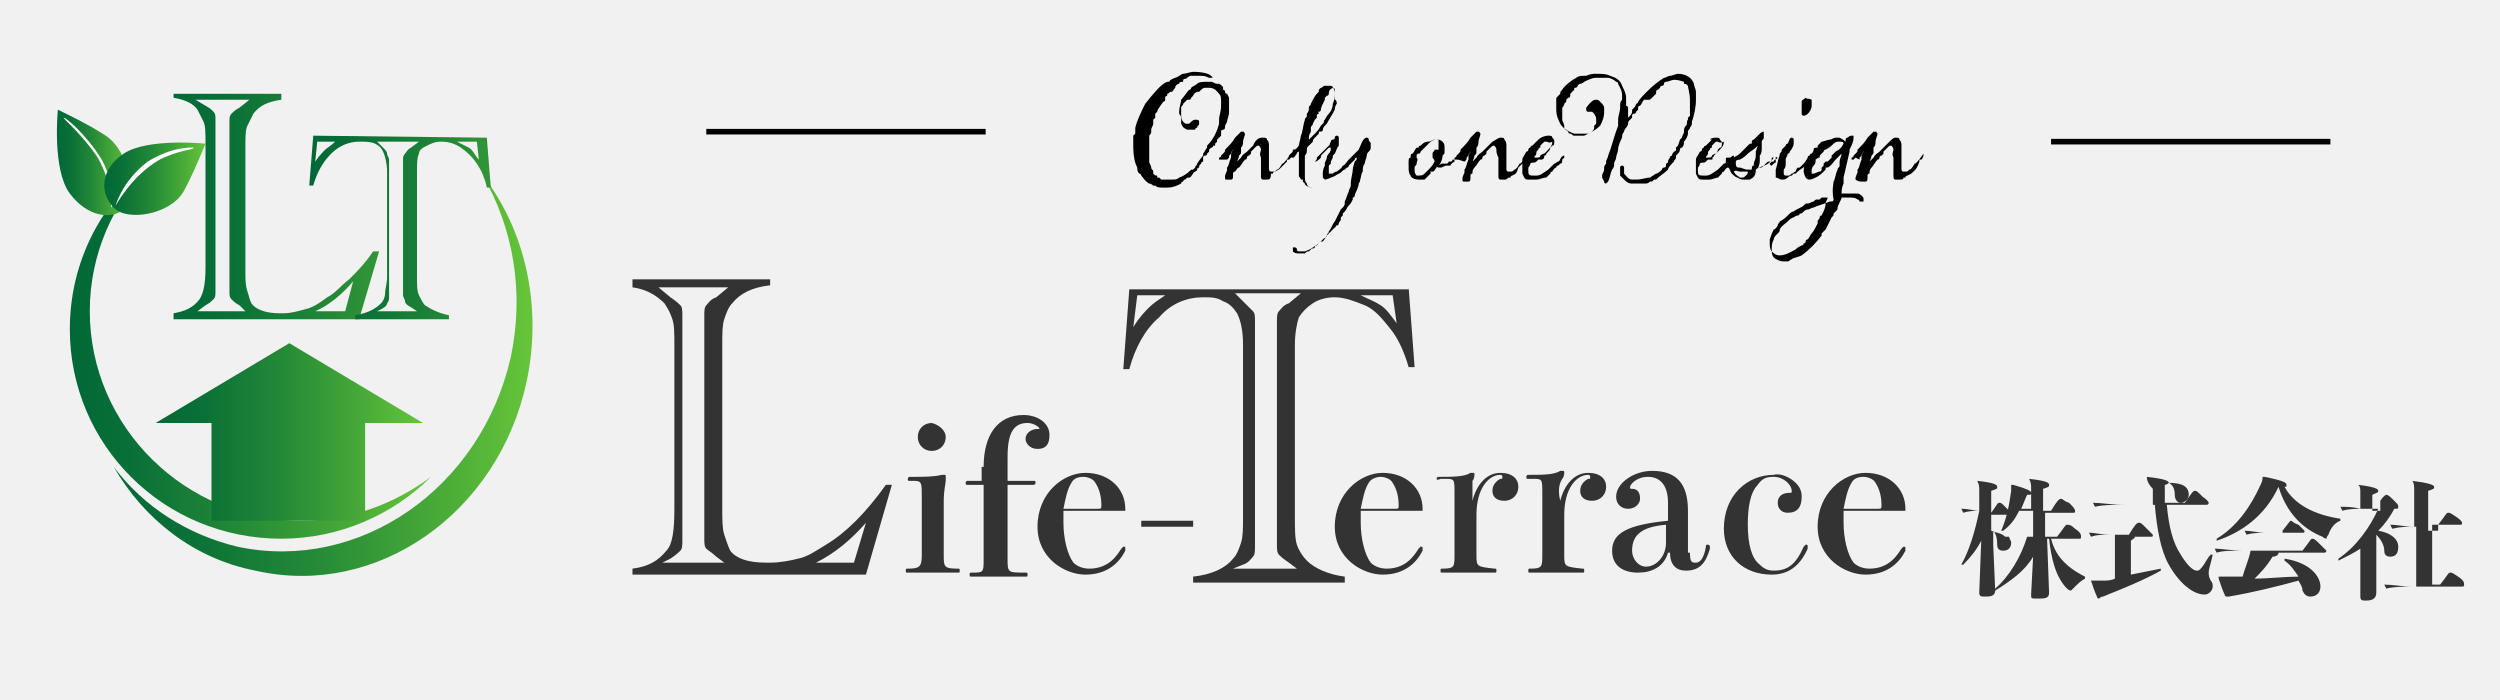 <?xml version="1.0" encoding="utf-8"?>
<!-- Generator: Adobe Illustrator 27.5.0, SVG Export Plug-In . SVG Version: 6.00 Build 0)  -->
<svg version="1.1" id="_レイヤー_1" xmlns="http://www.w3.org/2000/svg" xmlns:xlink="http://www.w3.org/1999/xlink" x="0px"
	 y="0px" viewBox="0 0 125.3 35.1" style="enable-background:new 0 0 125.3 35.1;" xml:space="preserve">
<style type="text/css">
	.st0{fill:#F1F1F1;}
	.st1{fill:url(#SVGID_1_);}
	.st2{fill:url(#SVGID_00000046304780751762480760000007342587488359275198_);}
	.st3{fill:url(#SVGID_00000167391716472487841610000008315730948977993111_);}
	.st4{fill:#FFFFFF;}
	.st5{fill:url(#SVGID_00000109750614342664103890000002683115275678236050_);}
	.st6{fill:url(#SVGID_00000160188215564642559710000005891902034474208426_);}
	.st7{enable-background:new    ;}
	.st8{fill:#333333;}
	.st9{fill:url(#SVGID_00000071545197693760243850000004927735608430620607_);}
	.st10{fill:url(#SVGID_00000093888777106893240800000000378960408786582166_);}
	.st11{fill:none;stroke:#000000;stroke-width:0.28;stroke-miterlimit:10;}
</style>
<rect class="st0" width="125.3" height="35.1"/>
<linearGradient id="SVGID_1_" gradientUnits="userSpaceOnUse" x1="3.5" y1="1057.991" x2="21.6" y2="1057.991" gradientTransform="matrix(1 0 0 1 0 -1040.391)">
	<stop  offset="0" style="stop-color:#006837"/>
	<stop  offset="0.17" style="stop-color:#097037"/>
	<stop  offset="0.45" style="stop-color:#228737"/>
	<stop  offset="0.8" style="stop-color:#4BAD38"/>
	<stop  offset="0.99" style="stop-color:#65C439"/>
</linearGradient>
<path class="st1" d="M15.1,26.1c-5.8,0-10.6-4.7-10.6-10.5c0-2.9,1.2-5.5,3.1-7.4c-2.5,1.9-4.1,4.9-4.1,8.3C3.5,22.3,8.2,27,14.1,27
	c2.9,0,5.6-1.2,7.5-3.1C19.7,25.3,17.5,26.1,15.1,26.1L15.1,26.1z"/>
<linearGradient id="SVGID_00000080170798100521551860000014040336829708413354_" gradientUnits="userSpaceOnUse" x1="5.7" y1="1059.224" x2="26.723" y2="1059.224" gradientTransform="matrix(1 0 0 1 0 -1040.391)">
	<stop  offset="0" style="stop-color:#006837"/>
	<stop  offset="0.17" style="stop-color:#097037"/>
	<stop  offset="0.45" style="stop-color:#228737"/>
	<stop  offset="0.8" style="stop-color:#4BAD38"/>
	<stop  offset="0.99" style="stop-color:#65C439"/>
</linearGradient>
<path style="fill:url(#SVGID_00000080170798100521551860000014040336829708413354_);" d="M11.9,27.4c6.1,1.3,12.2-2.9,13.7-9.5
	c0.7-3.3,0.1-6.5-1.4-9.1c2.1,2.7,3,6.5,2.2,10.3C25,25.7,18.9,30,12.8,28.6C9.7,28,7.2,26,5.7,23.4C7.2,25.4,9.4,26.8,11.9,27.4z"
	/>
<linearGradient id="SVGID_00000174597095329303836330000008975953479910733956_" gradientUnits="userSpaceOnUse" x1="2.902" y1="1048.533" x2="6.562" y2="1048.533" gradientTransform="matrix(1 0 0 1 0 -1040.391)">
	<stop  offset="0" style="stop-color:#006837"/>
	<stop  offset="0.17" style="stop-color:#097037"/>
	<stop  offset="0.45" style="stop-color:#228737"/>
	<stop  offset="0.8" style="stop-color:#4BAD38"/>
	<stop  offset="0.99" style="stop-color:#65C439"/>
</linearGradient>
<path style="fill:url(#SVGID_00000174597095329303836330000008975953479910733956_);" d="M5.3,6.8c1.2,0.8,1.6,3.1,0.9,3.7
	C5.6,11,4.4,10.9,3.5,9.7S2.9,5.5,2.9,5.5S4.4,6.2,5.3,6.8z"/>
<path class="st4" d="M5.6,10.4c-0.1,0,0.1-1.1-0.7-2.5c-0.8-1.2-1.8-2-1.7-2c0.1,0,1.1,0.8,1.9,2.1C5.8,9.3,5.6,10.4,5.6,10.4
	L5.6,10.4z"/>
<linearGradient id="SVGID_00000176762589030258802430000015111008811776836742_" gradientUnits="userSpaceOnUse" x1="5.237" y1="1049.35" x2="10.312" y2="1049.35" gradientTransform="matrix(1 0 0 1 0 -1040.391)">
	<stop  offset="0" style="stop-color:#006837"/>
	<stop  offset="0.17" style="stop-color:#097037"/>
	<stop  offset="0.45" style="stop-color:#228737"/>
	<stop  offset="0.8" style="stop-color:#4BAD38"/>
	<stop  offset="0.99" style="stop-color:#65C439"/>
</linearGradient>
<path style="fill:url(#SVGID_00000176762589030258802430000015111008811776836742_);" d="M9.2,9.6c-0.7,1.2-2.9,1.5-3.5,0.8
	C5,9.7,5,8.5,6.2,7.7s4.1-0.5,4.1-0.5S9.7,8.7,9.2,9.6z"/>
<path class="st4" d="M5.8,10.3c0,0,0.8-1.5,2.2-2.3c1-0.5,1.8-0.5,1.7-0.6c0,0-1-0.1-2.3,0.7C6.1,9.1,5.8,10.3,5.8,10.3z"/>
<linearGradient id="SVGID_00000011024064079717195800000011826481390559653778_" gradientUnits="userSpaceOnUse" x1="7.772" y1="1062.041" x2="21.233" y2="1062.041" gradientTransform="matrix(1 0 0 1 0 -1040.391)">
	<stop  offset="0" style="stop-color:#006837"/>
	<stop  offset="0.17" style="stop-color:#097037"/>
	<stop  offset="0.45" style="stop-color:#228737"/>
	<stop  offset="0.8" style="stop-color:#4BAD38"/>
	<stop  offset="0.99" style="stop-color:#65C439"/>
</linearGradient>
<path style="fill:url(#SVGID_00000011024064079717195800000011826481390559653778_);" d="M21.2,21.2h-2.9v4.9h-7.7v-4.9H7.8l6.7-4
	L21.2,21.2z"/>
<g class="st7">
	<path class="st8" d="M45.6,24.1c-0.1,0-0.1,0-0.1-0.1c0,0,0-0.1,0.1-0.1c0.7,0,1.2,0,1.6-0.1c0,0,0.1,0,0.1,0c0.1,0,0.1,0,0.1,0.1
		c0,0,0,0,0,0.2c0,0.1-0.1,0.5-0.1,1v2.7c0,0.6,0,0.7,0.7,0.7c0.1,0,0.1,0,0.1,0.1s0,0.1-0.1,0.1c-0.1,0-0.3,0-0.6,0
		c-0.3,0-0.5,0-0.7,0c-0.1,0-0.4,0-0.6,0c-0.3,0-0.5,0-0.6,0c-0.1,0-0.1,0-0.1-0.1s0-0.1,0.1-0.1c0.6,0,0.7-0.1,0.7-0.7v-2.9
		c0-0.7,0-0.8-0.4-0.8H45.6z M47.4,21.9c0,0.4-0.3,0.7-0.7,0.7c-0.4,0-0.7-0.3-0.7-0.7s0.3-0.7,0.7-0.7
		C47.1,21.3,47.4,21.6,47.4,21.9z"/>
</g>
<g class="st7">
	<path class="st8" d="M49.3,23.4c0-1.6,0.7-2.6,2-2.6c0.7,0,1.3,0.4,1.3,1c0,0.5-0.2,0.7-0.6,0.7c-0.4,0-0.6-0.3-0.6-0.5
		c0-0.3,0.3-0.5,0.6-0.5c0.1,0,0.1,0,0.1,0c0-0.1-0.3-0.3-0.6-0.3c-0.7,0-1,0.5-1,1.7v1.2h1.3c0.1,0,0.1,0,0.1,0.1
		c0,0,0,0.1-0.1,0.1h-1.3v3.7c0,0.7,0,0.7,0.9,0.7c0.1,0,0.1,0,0.1,0.1s0,0.1-0.1,0.1c-0.1,0-0.4,0-0.7,0c-0.3,0-0.6,0-0.8,0
		c-0.2,0-0.5,0-0.9,0c-0.2,0-0.2,0-0.3,0c-0.1,0-0.1,0-0.1-0.1s0-0.1,0.1-0.1c0.6,0,0.6,0,0.6-0.7v-3.7h-0.8c-0.1,0-0.1,0-0.1-0.1
		c0,0,0-0.1,0.1-0.1h0.7V23.4z"/>
</g>
<g class="st7">
	<path class="st8" d="M53.3,25.7c0,0.2,0,0.4,0,0.5c0,0.8,0.2,1.6,0.5,2c0.2,0.2,0.5,0.3,0.8,0.3c1,0,1.4-0.7,1.6-1
		c0,0,0.1-0.1,0.1-0.1c0.1,0,0.1,0,0.1,0.1c0,0,0,0,0,0.1c-0.3,0.6-0.9,1.2-2,1.2c-1,0-2.4-0.8-2.4-2.4c0-1.7,1.3-2.7,2.4-2.7
		c1.2,0,2,0.8,2,1.8v0.1H53.3z M55,25.5c0.2,0,0.2,0,0.2-0.2c0-0.4-0.1-0.8-0.3-1.1c-0.1-0.2-0.4-0.3-0.6-0.3
		c-0.3,0-0.5,0.1-0.6,0.3c-0.2,0.3-0.3,0.8-0.4,1.3H55z"/>
	<path class="st8" d="M59.8,26.4h-2.6v-0.3h2.6V26.4z"/>
	<path class="st8" d="M68.2,25.7c0,0.2,0,0.4,0,0.5c0,0.8,0.2,1.6,0.5,2c0.2,0.2,0.5,0.3,0.8,0.3c1,0,1.4-0.7,1.6-1
		c0,0,0.1-0.1,0.1-0.1c0.1,0,0.1,0,0.1,0.1c0,0,0,0,0,0.1c-0.3,0.6-0.9,1.2-2,1.2c-1,0-2.4-0.8-2.4-2.4c0-1.7,1.3-2.7,2.4-2.7
		c1.2,0,2,0.8,2,1.8v0.1H68.2z M69.9,25.5c0.2,0,0.2,0,0.2-0.2c0-0.4-0.1-0.8-0.3-1.1c-0.1-0.2-0.4-0.3-0.6-0.3
		c-0.2,0-0.5,0.1-0.6,0.3c-0.2,0.3-0.3,0.8-0.4,1.3H69.9z"/>
	<path class="st8" d="M73.8,25.1c0.2-0.8,0.7-1.4,1.4-1.4c0.6,0,0.9,0.3,0.9,0.7c0,0.4-0.3,0.7-0.7,0.7c-0.4,0-0.6-0.2-0.6-0.5
		c0-0.3,0.2-0.5,0.4-0.6c0.1,0,0.1,0,0.1-0.1c0,0,0-0.1-0.1-0.1c-0.6,0-1.2,0.7-1.2,2v2c0,0.6,0,0.6,0.9,0.7c0.1,0,0.1,0,0.1,0.1
		s0,0.1-0.1,0.1c-0.3,0-0.5,0-0.8,0c-0.2,0-0.5,0-0.6,0c-0.1,0-0.4,0-0.6,0c-0.2,0-0.5,0-0.6,0c-0.1,0-0.1,0-0.1-0.1s0-0.1,0.1-0.1
		c0.6,0,0.6-0.1,0.6-0.7v-3.1c0-0.7,0-0.7-0.5-0.7h-0.2C72,24.1,72,24,72,24c0,0,0-0.1,0.1-0.1c0.7,0,1.3,0,1.6-0.2
		c0.1,0,0.1,0,0.1,0c0.1,0,0.1,0,0.1,0.1c0,0,0,0.2-0.1,0.3C73.8,24.3,73.8,24.7,73.8,25.1L73.8,25.1z"/>
</g>
<g class="st7">
	<path class="st8" d="M78.2,25.1c0.2-0.8,0.7-1.4,1.4-1.4c0.6,0,0.9,0.3,0.9,0.7c0,0.4-0.3,0.7-0.7,0.7c-0.4,0-0.6-0.2-0.6-0.5
		c0-0.3,0.2-0.5,0.4-0.6c0.1,0,0.1,0,0.1-0.1c0,0,0-0.1-0.1-0.1c-0.6,0-1.2,0.7-1.2,2v2c0,0.6,0,0.6,0.9,0.7c0.1,0,0.1,0,0.1,0.1
		s0,0.1-0.1,0.1c-0.3,0-0.5,0-0.8,0c-0.2,0-0.5,0-0.6,0c-0.1,0-0.4,0-0.6,0c-0.2,0-0.5,0-0.6,0c-0.1,0-0.1,0-0.1-0.1s0-0.1,0.1-0.1
		c0.6,0,0.6-0.1,0.6-0.7v-3.1c0-0.7,0-0.7-0.5-0.7h-0.2c-0.1,0-0.1,0-0.1-0.1c0,0,0-0.1,0.1-0.1c0.7,0,1.3,0,1.6-0.2
		c0.1,0,0.1,0,0.1,0c0.1,0,0.1,0,0.1,0.1c0,0,0,0.2-0.1,0.3C78.1,24.3,78.1,24.7,78.2,25.1L78.2,25.1z"/>
</g>
<g class="st7">
	<path class="st8" d="M84.7,27.7c0,0.5,0.1,0.5,0.3,0.5c0.2,0,0.4-0.2,0.5-0.8c0-0.1,0-0.1,0.1-0.1c0,0,0.1,0,0.1,0.1l0,0.1
		c-0.2,0.7-0.5,1.1-1.2,1.1c-0.5,0-0.8-0.3-0.8-0.9h-0.1c-0.2,0.7-0.8,1-1.5,1c-0.7,0-1.3-0.3-1.3-1.1c0-0.9,0.8-1.3,2.8-1.5v-0.9
		c0-1-0.5-1.3-1-1.3c-0.6,0-0.9,0.4-0.9,0.5c0,0.1,0,0.1,0.1,0.1c0.2,0,0.4,0.1,0.4,0.5c0,0.2-0.2,0.5-0.6,0.5
		c-0.3,0-0.6-0.2-0.6-0.6c0-0.7,0.9-1.3,1.8-1.3c1.2,0,1.8,0.6,1.8,2V27.7z M83.5,26.3c-1.2,0.1-1.7,0.5-1.7,1.3
		c0,0.4,0.3,0.8,0.7,0.8c0.5,0,1-0.5,1-1.2V26.3z"/>
	<path class="st8" d="M90,24.2c0.2,0.2,0.3,0.4,0.3,0.7c0,0.5-0.2,0.8-0.7,0.8c-0.3,0-0.5-0.2-0.5-0.5c0-0.3,0.2-0.5,0.6-0.5
		c0.1,0,0.1,0,0.1-0.1c0-0.3-0.4-0.7-0.9-0.7c-0.4,0-0.6,0.1-0.8,0.4c-0.4,0.4-0.5,1.2-0.5,2c0,1,0.2,1.7,0.6,2
		c0.2,0.2,0.4,0.3,0.7,0.3c0.7,0,1.1-0.3,1.5-1.2c0,0,0.1-0.1,0.1-0.1c0.1,0,0.1,0,0.1,0.1c0,0,0,0,0,0.1c-0.4,0.9-1,1.3-1.8,1.3
		c-1.4,0-2.4-0.9-2.4-2.3c0-1.7,1.2-2.7,2.5-2.7C89.2,23.7,89.7,23.9,90,24.2z"/>
	<path class="st8" d="M92.4,25.7c0,0.2,0,0.4,0,0.5c0,0.8,0.2,1.6,0.5,2c0.2,0.2,0.5,0.3,0.8,0.3c1,0,1.4-0.7,1.6-1
		c0,0,0.1-0.1,0.1-0.1c0.1,0,0.1,0,0.1,0.1c0,0,0,0,0,0.1c-0.3,0.6-0.9,1.2-2,1.2c-1,0-2.4-0.8-2.4-2.4c0-1.7,1.3-2.7,2.4-2.7
		c1.2,0,2,0.8,2,1.8v0.1H92.4z M94.1,25.5c0.2,0,0.2,0,0.2-0.2c0-0.4-0.1-0.8-0.3-1.1c-0.1-0.2-0.4-0.3-0.6-0.3
		c-0.3,0-0.5,0.1-0.6,0.3c-0.2,0.3-0.3,0.8-0.4,1.3H94.1z"/>
</g>
<g class="st7">
	<path class="st8" d="M101.8,25.6h-0.6c-0.2,0.4-0.4,0.7-0.8,1l-0.1,0c0.3-0.7,0.4-1.3,0.5-2c0-0.1,0-0.2,0-0.3l0.1,0
		c0.7,0.2,0.9,0.3,0.9,0.4c0,0.1,0,0.1-0.2,0.1c-0.1,0.2-0.2,0.5-0.3,0.7h0.5v-1c0-0.2,0-0.3-0.1-0.5l0,0c0.9,0.1,1,0.2,1,0.3
		c0,0.1,0,0.1-0.3,0.2v1.1h0.4c0.3-0.5,0.4-0.6,0.5-0.6c0.1,0,0.1,0.1,0.4,0.2c0.2,0.2,0.3,0.3,0.3,0.4c0,0.1,0,0.1-0.1,0.1h-1.4
		v1.2h0.6c0.4-0.5,0.4-0.6,0.5-0.6c0.1,0,0.2,0,0.4,0.2c0.3,0.2,0.3,0.3,0.3,0.4c0,0.1,0,0.1-0.1,0.1h-1.4c0.2,0.8,0.7,1.4,1.7,1.9
		l0,0.1c-0.2,0.1-0.4,0.3-0.6,0.5c-0.1,0.1-0.1,0.1-0.1,0.1s-0.1,0-0.2-0.1c-0.6-0.6-0.8-1.6-0.9-2.5h-0.1l0.1,2.7
		c0,0.3-0.2,0.3-0.6,0.3c-0.3,0-0.3,0-0.3-0.2l0.1-1.9c-0.4,0.7-1.1,1.2-1.9,1.7l0-0.1c0.7-0.6,1.3-1.6,1.6-2.6c-0.3,0-0.6,0-0.9,0
		c0,0.1,0.1,0.2,0.1,0.3c0,0.3-0.2,0.4-0.4,0.4c-0.2,0-0.3-0.1-0.3-0.3c0-0.4-0.1-0.6-0.2-0.7v0.7l0.1,2.3c0,0.3-0.3,0.3-0.5,0.3
		c-0.2,0-0.3,0-0.3-0.2l0.1-2.6c-0.2,0.4-0.5,0.8-0.9,1.2l-0.1,0c0.4-0.7,0.7-1.7,0.9-2.7c-0.2,0-0.5,0-0.8,0.1l-0.1-0.2
		c0.4,0,0.6,0.1,0.9,0.1v-1c0-0.2,0-0.3-0.1-0.5l0,0c0.9,0.1,1,0.2,1,0.3c0,0.1,0,0.1-0.3,0.2v1.1h0c0.3-0.4,0.3-0.5,0.4-0.5
		s0.1,0,0.3,0.2c0.2,0.2,0.2,0.2,0.2,0.3c0,0.1,0,0.1-0.1,0.1h-0.8v0.8c0.2,0.1,0.5,0.1,0.7,0.3c0.4,0,0.8,0,1.3,0h0.1V25.6z"/>
	<path class="st8" d="M107.6,23.9c0.9,0.1,1.1,0.2,1.1,0.3c0.7,0,1,0.2,1,0.6c0,0.2-0.2,0.4-0.4,0.4S109,25,109,24.8
		c0-0.3-0.1-0.5-0.3-0.6c0,0-0.1,0.1-0.2,0.1c0,0.3,0,0.6,0,0.9h1c0.3-0.4,0.4-0.6,0.5-0.6s0.1,0,0.4,0.3c0.3,0.2,0.3,0.3,0.3,0.3
		s0,0.1-0.1,0.1h-2c0.1,1.1,0.3,1.9,0.7,2.5c0.3,0.5,0.6,0.8,0.8,0.8c0.1,0,0.1,0,0.2-0.1c0.2-0.2,0.3-0.5,0.5-0.7l0.1,0
		c-0.1,0.5-0.2,0.7-0.2,0.9c0,0.1,0,0.2,0.1,0.4c0.1,0.1,0.1,0.2,0.1,0.3c0,0.2-0.2,0.4-0.4,0.4c-0.6,0-1.3-0.6-1.8-1.5
		c-0.4-0.7-0.6-1.8-0.7-3h-1.4c-0.7,0-1.2,0-1.6,0.1l-0.1-0.2c0.4,0,0.9,0.1,1.6,0.1h1.4c0-0.3,0-0.5,0-0.8
		C107.7,24.3,107.6,24.1,107.6,23.9L107.6,23.9z M105.9,26.8h-0.1c-0.5,0-0.7,0-1,0.1l-0.1-0.2c0.3,0,0.6,0.1,1.1,0.1h0.9
		c0.3-0.5,0.4-0.6,0.5-0.6c0.1,0,0.1,0,0.4,0.3c0.2,0.2,0.3,0.3,0.3,0.3c0,0.1,0,0.1-0.1,0.1h-0.8c0,0.1-0.1,0.1-0.2,0.2v1.7
		c0.5-0.1,1-0.2,1.5-0.3l0,0.1c-0.9,0.5-1.9,0.9-2.9,1.3c-0.1,0-0.2,0.1-0.2,0.1c0,0-0.1,0-0.1-0.1c-0.1-0.2-0.2-0.5-0.3-0.8l0,0
		c0.2,0,0.4,0,0.6,0c0.2,0,0.4,0,0.6-0.1V26.8z"/>
	<path class="st8" d="M114.2,24.4c-0.7,1.5-1.9,2.3-3.1,2.7l0-0.1c1-0.6,1.7-1.6,2.2-2.7c0.1-0.2,0.1-0.3,0.1-0.4l0.1,0
		c1,0.2,1.1,0.3,1.1,0.4c0,0.1,0,0.1-0.1,0.1c0.5,0.9,1.5,1.4,2.8,1.6v0.1c-0.3,0.1-0.5,0.4-0.6,0.7c-0.1,0.1-0.1,0.2-0.1,0.2
		s-0.1,0-0.2-0.1C115.4,26.5,114.6,25.7,114.2,24.4L114.2,24.4z M114.2,27.7c0,0.1-0.1,0.2-0.3,0.2c-0.3,0.5-0.6,0.8-0.9,1.1
		c0.7,0,1.5-0.1,2.2-0.1c-0.2-0.3-0.4-0.6-0.7-0.8l0-0.1c1.3,0.2,1.8,0.9,1.8,1.4c0,0.3-0.2,0.5-0.5,0.5c-0.2,0-0.3-0.1-0.4-0.3
		c0-0.2-0.1-0.3-0.2-0.5c-1.1,0.3-2.3,0.6-3.5,0.8c0,0-0.1,0-0.1,0c0,0-0.1,0-0.1-0.1c-0.1-0.2-0.2-0.5-0.3-0.8l0-0.1
		c0.2,0,0.4,0,0.7,0h0.5c0.1-0.4,0.3-0.8,0.4-1.3h-0.3c-0.7,0-1.1,0-1.4,0.1l-0.1-0.2c0.4,0,0.8,0.1,1.5,0.1h2.9
		c0.4-0.5,0.4-0.6,0.5-0.6s0.2,0.1,0.4,0.3s0.3,0.3,0.3,0.3s0,0.1-0.1,0.1H114.2z M114.4,26.6c0.3-0.4,0.4-0.5,0.4-0.5
		c0.1,0,0.1,0.1,0.4,0.2c0.2,0.2,0.3,0.3,0.3,0.3c0,0.1,0,0.1-0.1,0.1h-1.8c-0.3,0-0.7,0-1,0.1l-0.1-0.2c0.3,0,0.7,0.1,1,0.1H114.4z
		"/>
	<path class="st8" d="M119.3,25.1c0.2-0.3,0.3-0.3,0.3-0.3c0.1,0,0.2,0.1,0.4,0.3c0.2,0.2,0.2,0.2,0.2,0.3c0,0.1,0,0.1-0.2,0.1
		c-0.2,0.4-0.5,0.8-0.8,1.1c0.6,0.1,1,0.4,1,0.8c0,0.3-0.1,0.5-0.4,0.5c-0.2,0-0.3-0.1-0.3-0.3c0-0.3-0.2-0.6-0.4-0.8l0,0v1.4l0,1.5
		c0,0.3-0.2,0.4-0.5,0.4c-0.2,0-0.3,0-0.3-0.2l0-1.6l0-0.8c-0.3,0.2-0.7,0.4-1.1,0.6l0-0.1c0.9-0.6,1.6-1.6,2-2.5h-0.7
		c-0.4,0-0.8,0-1.1,0.1l-0.1-0.2c0.3,0,0.6,0,1,0.1v-0.8c0-0.2,0-0.3-0.1-0.4l0,0c0.8,0.1,1,0.2,1,0.3c0,0.1-0.1,0.1-0.3,0.2v0.8
		H119.3z M122.2,26.3c0.4-0.5,0.4-0.6,0.5-0.6c0.1,0,0.1,0,0.4,0.2c0.3,0.2,0.3,0.3,0.3,0.3c0,0.1,0,0.1-0.2,0.1h-1.3v3h0.4
		c0.4-0.5,0.4-0.6,0.5-0.6s0.1,0,0.4,0.2c0.3,0.2,0.3,0.3,0.3,0.4c0,0.1,0,0.1-0.2,0.1H121c-0.5,0-1,0-1.4,0.1l-0.1-0.2
		c0.4,0,0.9,0.1,1.4,0.1h0.2v-3h0c-0.5,0-0.8,0-1.2,0.1l-0.1-0.2c0.4,0,0.7,0.1,1.2,0.1h0v-1.8c0-0.2,0-0.4-0.1-0.5l0,0
		c0.8,0.1,1.1,0.2,1.1,0.3c0,0.1,0,0.1-0.3,0.2v2H122.2z"/>
</g>
<g class="st7">
	<path class="st8" d="M38.6,14v0.3c-0.9,0.1-1.5,0.4-1.9,0.9c-0.2,0.2-0.3,0.5-0.4,0.8c-0.1,0.3-0.1,0.7-0.1,1.3v8.2
		c0,0.5,0,1,0.1,1.3s0.2,0.6,0.3,0.8c0.3,0.4,0.9,0.6,1.8,0.6h0.2c0.5,0,1-0.1,1.4-0.2c0.5-0.1,0.9-0.4,1.4-0.7
		c0.5-0.3,1-0.7,1.5-1.2c0.5-0.5,1-1.1,1.5-1.8h0.3l-1.3,4.5H31.7v-0.3c0.8-0.1,1.3-0.4,1.7-0.9c0.3-0.3,0.4-1,0.4-2.1v-8.1
		c0-0.7,0-1.1-0.1-1.4c-0.1-0.3-0.2-0.5-0.4-0.8c-0.4-0.4-0.9-0.7-1.6-0.8V14H38.6z M33.2,28.2h3.1l-0.4-0.3
		c-0.2-0.2-0.4-0.3-0.5-0.4c-0.1-0.1-0.1-0.3-0.1-0.5c0-0.1,0-0.2,0-0.2c0,0,0-0.1,0-0.1v-0.2V16.3v-0.2c0,0,0-0.1,0-0.1
		c0,0,0-0.1,0-0.2c0-0.2,0-0.4,0.1-0.5c0.1-0.1,0.2-0.3,0.5-0.4l0.6-0.5H33l0.6,0.5c0.3,0.2,0.4,0.3,0.5,0.4
		c0.1,0.1,0.1,0.3,0.1,0.5c0,0.1,0,0.2,0,0.4v0.2v10.1v0.2c0,0.1,0,0.2,0,0.4c0,0.2,0,0.4-0.1,0.5c-0.1,0.1-0.2,0.2-0.5,0.4
		L33.2,28.2z M42.8,28.2l0.6-2c-0.7,0.8-1.5,1.5-2.5,2H42.8z"/>
</g>
<g class="st7">
	<path class="st8" d="M70.6,14.4l0.3,4h-0.3c-0.2-0.7-0.5-1.4-0.9-1.9c-0.4-0.5-0.8-1-1.3-1.2s-1-0.4-1.5-0.4
		c-0.4,0-0.8,0.1-1.1,0.3c-0.3,0.2-0.5,0.4-0.7,0.7c-0.1,0.3-0.2,0.8-0.2,1.4v8.6c0,0.6,0,1.1,0.1,1.4s0.3,0.6,0.5,0.8
		c0.4,0.4,1.1,0.7,1.9,0.8v0.3h-7.6v-0.3c0.9-0.1,1.6-0.4,2-0.9c0.2-0.2,0.3-0.5,0.4-0.8c0.1-0.3,0.1-0.7,0.1-1.3v-8.6
		c0-0.7-0.1-1.2-0.3-1.6c-0.2-0.3-0.4-0.5-0.7-0.6c-0.3-0.2-0.6-0.2-1-0.2c-0.8,0-1.6,0.3-2.2,1c-0.7,0.6-1.2,1.5-1.5,2.6h-0.3
		l0.3-4H70.6z M57,14.8l-0.2,1.6c0.3-0.5,0.6-0.8,0.8-1c0.2-0.2,0.5-0.4,0.8-0.6H57z M61.8,28.5h3.2l-0.4-0.3
		c-0.3-0.2-0.4-0.3-0.5-0.4c-0.1-0.1-0.1-0.3-0.1-0.5V27c0-0.1,0-0.1,0-0.1c0,0,0,0,0-0.1V16.7c0,0,0,0,0-0.1c0,0,0-0.1,0-0.1v-0.4
		c0-0.2,0-0.4,0.1-0.5s0.2-0.3,0.5-0.4l0.6-0.5h-3.3l0.5,0.5c0.2,0.2,0.3,0.3,0.4,0.4c0.1,0.1,0.1,0.3,0.1,0.5v0.4
		c0,0.1,0,0.1,0,0.2v10.1c0,0.1,0,0.1,0,0.2v0.4c0,0.2,0,0.4-0.1,0.5c-0.1,0.1-0.2,0.3-0.5,0.4L61.8,28.5z M69.8,14.8h-1.6
		c0.4,0.2,0.7,0.3,1,0.5c0.3,0.2,0.5,0.5,0.8,0.9L69.8,14.8z"/>
</g>
<linearGradient id="SVGID_00000083075748758948052410000003298307945312416898_" gradientUnits="userSpaceOnUse" x1="8.283" y1="1050.741" x2="26.402" y2="1050.741" gradientTransform="matrix(1 0 0 1 0 -1040.391)">
	<stop  offset="0" style="stop-color:#006837"/>
	<stop  offset="0.17" style="stop-color:#097037"/>
	<stop  offset="0.45" style="stop-color:#228737"/>
	<stop  offset="0.8" style="stop-color:#4BAD38"/>
	<stop  offset="0.99" style="stop-color:#65C439"/>
</linearGradient>
<path style="fill:url(#SVGID_00000083075748758948052410000003298307945312416898_);" d="M14.1,4.7V5c-0.7,0.1-1.1,0.3-1.4,0.7
	c-0.1,0.2-0.2,0.4-0.3,0.6s-0.1,0.6-0.1,1v6.3c0,0.4,0,0.7,0.1,1s0.1,0.4,0.2,0.6c0.2,0.3,0.7,0.5,1.4,0.5h0.2
	c0.4,0,0.7-0.1,1.1-0.2s0.7-0.3,1.1-0.6c0.4-0.2,0.7-0.6,1.1-0.9c0.4-0.4,0.8-0.8,1.2-1.4H19L18,16H8.7v-0.3c0.6-0.1,1-0.3,1.3-0.7
	c0.2-0.3,0.3-0.8,0.3-1.6V7.2c0-0.5,0-0.9-0.1-1.1S10,5.7,9.9,5.5C9.7,5.2,9.3,5,8.7,4.9V4.7H14.1L14.1,4.7z M9.9,15.6h2.4L12,15.3
	c-0.2-0.1-0.3-0.2-0.4-0.3c-0.1-0.1-0.1-0.2-0.1-0.4V6.1c0-0.2,0-0.3,0.1-0.4s0.2-0.2,0.4-0.3L12.5,5H9.8l0.5,0.3
	c0.2,0.1,0.3,0.2,0.4,0.3c0.1,0.1,0.1,0.2,0.1,0.4v8.6c0,0.2,0,0.3-0.1,0.4s-0.2,0.2-0.4,0.3L9.9,15.6z M17.3,15.6l0.4-1.5
	c-0.5,0.6-1.2,1.2-1.9,1.5H17.3z"/>
<linearGradient id="SVGID_00000141434464515210649190000009300102307940703628_" gradientUnits="userSpaceOnUse" x1="15.352" y1="1051.791" x2="31.023" y2="1051.791" gradientTransform="matrix(1 0 0 1 0 -1040.391)">
	<stop  offset="0" style="stop-color:#006837"/>
	<stop  offset="0.17" style="stop-color:#097037"/>
	<stop  offset="0.45" style="stop-color:#228737"/>
	<stop  offset="0.8" style="stop-color:#4BAD38"/>
	<stop  offset="0.99" style="stop-color:#65C439"/>
</linearGradient>
<path style="fill:url(#SVGID_00000141434464515210649190000009300102307940703628_);" d="M24.4,6.9l0.2,2.5h-0.2
	c-0.1-0.5-0.3-0.9-0.5-1.2s-0.5-0.6-0.8-0.8c-0.3-0.2-0.6-0.3-1-0.3c-0.3,0-0.5,0.1-0.7,0.2C21.2,7.4,21,7.5,21,7.7
	c-0.1,0.2-0.1,0.5-0.1,0.9v5.3c0,0.4,0,0.7,0.1,0.9s0.2,0.4,0.3,0.5c0.3,0.2,0.7,0.4,1.2,0.5V16h-4.7v-0.2c0.6-0.1,1-0.3,1.3-0.6
	c0.1-0.1,0.2-0.3,0.2-0.5s0.1-0.5,0.1-0.8V8.6c0-0.4-0.1-0.8-0.2-1S19,7.3,18.8,7.2S18.3,7.1,18,7.1c-0.5,0-1,0.2-1.4,0.6
	c-0.4,0.4-0.7,0.9-0.9,1.6h-0.2l0.2-2.5L24.4,6.9L24.4,6.9z M15.9,7.1l-0.1,1c0.2-0.3,0.4-0.5,0.5-0.6s0.3-0.2,0.5-0.4
	C16.8,7.1,15.9,7.1,15.9,7.1z M18.9,15.6h2l-0.3-0.2c-0.2-0.1-0.3-0.2-0.3-0.3s-0.1-0.2-0.1-0.3V8c0-0.1,0-0.2,0.1-0.3
	s0.1-0.2,0.3-0.3L21,7.1h-2.1l0.3,0.3c0.1,0.1,0.2,0.2,0.2,0.3c0,0.1,0.1,0.2,0.1,0.3v6.9c0,0.1,0,0.2-0.1,0.3
	c0,0.1-0.1,0.2-0.3,0.3L18.9,15.6z M23.9,7.1h-1c0.2,0.1,0.4,0.2,0.6,0.3S23.8,7.8,24,8L23.9,7.1L23.9,7.1z"/>
<g class="st7">
	<path d="M60.7,3.8C60.7,3.8,60.8,3.9,60.7,3.8c0.1,0.1,0.1,0.1,0,0.1s0,0,0,0c0,0-0.1,0-0.1,0c-0.2-0.1-0.3-0.1-0.5-0.1h0
		c-0.1,0-0.1,0-0.2,0c0,0-0.2,0-0.2,0c-0.1,0-0.2,0.1-0.2,0.1c-0.1,0.1-0.1,0-0.2,0.1c0,0,0,0,0,0.1c-0.1,0-0.2,0-0.2,0.1
		c-0.1,0-0.2,0.1-0.2,0.2c-0.1,0.1-0.1,0.2-0.2,0.2c-0.1,0-0.1,0.1-0.2,0.1c0,0,0,0.1,0,0.1c0,0-0.1,0-0.1,0.1c0,0,0,0.1,0,0.1
		c0,0.1-0.1,0.1-0.1,0.1C58.1,5.4,58,5.5,58,5.6c0,0-0.1,0.1-0.1,0.1s0,0.1,0,0.2c0,0-0.1,0.1-0.1,0.1c0,0.1,0,0.1,0,0.2
		c0,0.1-0.1,0.2-0.1,0.3v0.1c0,0.1-0.1,0.2-0.1,0.2c0,0,0,0.1,0,0.1c0,0.1,0,0.3,0,0.4c0,0.1,0,0.2,0,0.3c0,0.2,0,0.3,0,0.5
		c0,0.1,0.1,0.2,0.1,0.3c0,0.1,0.1,0.1,0.1,0.2c0,0.1,0,0.1,0,0.1c0.1,0.1,0.1,0.1,0.2,0.1c0,0,0,0.1,0,0.1l0.1,0
		c0,0,0.1,0.1,0.1,0.1c0,0,0.1,0,0.1,0c0,0,0,0,0,0c0,0,0.2,0,0.3,0c0,0,0.1,0,0.1,0C58.9,9,59,9,59.1,8.9c0.3-0.1,0.5-0.3,0.5-0.3
		c0.1-0.1,0.1-0.1,0.2-0.1c0,0,0.1-0.1,0.1-0.1C59.9,8.3,60,8.3,60,8.2c0,0,0.2-0.3,0.3-0.4c0,0,0-0.1,0-0.1
		c0.1-0.1,0.1-0.2,0.2-0.3c0,0,0-0.1,0-0.1C60.8,7,61,6.6,61.1,6.2c0-0.1,0-0.1,0-0.2c0-0.2,0.1-0.4,0.1-0.7c0-0.1,0-0.1,0-0.2
		c0-0.2,0-0.3-0.1-0.4c-0.1-0.1-0.2-0.3-0.5-0.3c-0.1,0-0.2,0-0.2,0c-0.1,0-0.2,0.1-0.2,0.1c0,0,0,0-0.1,0.1c0,0-0.1,0-0.1,0
		c-0.2,0.1-0.2,0.2-0.2,0.2c0,0-0.1,0.1-0.1,0.1c0,0,0,0.1-0.1,0.1c0,0,0,0-0.1,0c-0.1,0.1-0.1,0.1-0.2,0.2c0,0.1-0.1,0.1-0.1,0.2
		c0,0.1,0,0.2,0,0.3c0,0.1,0,0.3,0.1,0.4c0.1,0.1,0.1,0.1,0.2,0.1h0c0,0,0.1,0,0.1,0C59.7,6.1,59.8,6,59.9,6C60,6,60.1,6,60.1,6.1
		c0,0,0,0.1,0,0.1c0,0.1-0.1,0.1-0.1,0.2c-0.1,0-0.1,0.1-0.1,0.1s-0.1,0-0.2,0c-0.1,0-0.1,0-0.2,0c-0.2-0.1-0.2-0.1-0.3-0.3
		c0,0,0-0.1,0-0.1c0,0,0-0.1,0-0.1c0-0.1,0-0.2-0.1-0.3c0,0,0,0,0-0.1c0-0.2,0.1-0.5,0.1-0.6c0.1-0.1,0.3-0.4,0.4-0.5
		c0.1,0,0.1-0.1,0.1-0.1c0.1-0.1,0.2-0.1,0.3-0.2c0.1-0.1,0.3-0.1,0.5-0.1c0.1,0,0.1,0,0.2,0c0.1,0,0.2,0.1,0.3,0.1h0.1
		c0,0,0.2,0.1,0.2,0.2c0,0,0,0.1,0,0.1c0,0,0.1,0,0.1,0.1c0,0,0,0.1,0.1,0.1c0,0,0.1,0.2,0.1,0.2c0,0.1,0,0.1,0,0.2
		c0,0.1,0,0.1,0,0.2s0,0.1,0,0.2v0c0,0,0,0.1,0,0.1c0,0.2-0.1,0.4-0.1,0.5l-0.1,0.2c0,0.1,0,0.2-0.1,0.2c0,0-0.1,0-0.1,0.1
		c0,0.1,0,0.1,0,0.2C61.1,6.9,61,7,61,7v0.1c0,0-0.1,0.1-0.1,0.1s0,0.1,0,0.1c0,0,0,0-0.1,0c0,0,0,0.1-0.1,0.1c0,0-0.1,0.1-0.1,0.1
		c0,0,0,0,0,0.1c0,0-0.1,0.1-0.1,0.1c0,0,0,0.1-0.1,0.1c0,0-0.1,0-0.1,0.1c0,0,0,0,0,0.1s0,0,0,0.1c0,0-0.1,0-0.1,0.1
		c-0.1,0.1-0.1,0.1-0.1,0.2c0,0-0.1,0-0.1,0.1c0,0.1-0.2,0.1-0.2,0.2c-0.1,0.1-0.1,0.2-0.2,0.2c-0.1,0-0.1,0-0.2,0.1
		c-0.1,0-0.1,0.1-0.1,0.1c0,0-0.1,0-0.1,0.1c-0.2,0.1-0.4,0.2-0.7,0.2c-0.1,0-0.1,0-0.2,0c-0.2,0-0.3,0-0.4-0.1c0,0-0.1,0-0.1,0
		c0,0-0.1-0.1-0.2-0.1c-0.2-0.1-0.3-0.3-0.4-0.4c0,0,0-0.1-0.1-0.1c-0.1-0.1-0.1-0.2-0.1-0.3c-0.1-0.2-0.2-0.5-0.2-1.1
		c0,0,0-0.1,0-0.1V6.9c0,0,0-0.1,0-0.1c0,0,0.1-0.1,0.1-0.1c0-0.1,0-0.2,0-0.3c0.1-0.4,0.3-0.8,0.5-1.2c0.4-0.5,0.8-1,1.1-1.1
		c0,0,0.1,0,0.1,0c0-0.1,0.3-0.2,0.3-0.2c0.1,0,0.3-0.2,0.4-0.2c0.1,0,0.4-0.1,0.5-0.1C60.3,3.6,60.6,3.7,60.7,3.8z"/>
	<path d="M63.2,7.5c0-0.1-0.1-0.2-0.1-0.2c-0.1,0-0.1,0-0.2,0.1c-0.1,0.1-0.1,0.1-0.1,0.1c0,0-0.1,0.1-0.1,0.1l0,0.1
		c-0.1,0.1-0.1,0.1-0.1,0.1s0,0,0,0c0,0-0.1,0-0.1,0.1c0,0,0,0.1-0.1,0.1c-0.1,0.1-0.2,0.3-0.3,0.4C62,8.4,62,8.5,61.9,8.6
		c0,0-0.1,0-0.1,0.1c0,0,0,0,0,0.1s0,0,0,0c0,0.1,0,0.2-0.1,0.2c0,0-0.2,0-0.2,0h0c-0.1,0-0.1,0-0.1-0.1c0,0,0-0.1,0-0.1
		c0.1-0.3,0.1-0.2,0.1-0.3c0,0,0-0.1,0-0.1c0.1-0.1,0.1-0.3,0.2-0.5c0-0.1,0-0.1,0-0.1c0-0.2,0.1-0.3,0.2-0.4c0,0,0,0,0,0
		c0,0-0.1,0.1-0.1,0.1c0,0-0.1,0.1-0.1,0.2c-0.1,0.1-0.1,0.1-0.1,0.2l-0.1,0.1C61.2,8,61.2,8,61.2,8c0,0,0,0-0.1,0c0,0,0,0,0,0
		c0,0,0,0,0,0c0,0,0-0.1,0-0.1c0,0,0.1,0,0.1-0.1c0,0,0,0,0.1-0.1c0.1-0.1,0.1-0.1,0.1-0.2c0.2-0.2,0.4-0.4,0.5-0.6
		c0.1-0.1,0.2-0.2,0.3-0.3c0,0,0.1,0,0.1,0c0.1,0,0,0,0.1,0.1c0,0.1-0.1,0.3-0.1,0.4c0,0.1,0,0.2-0.1,0.3c0,0,0,0,0,0.1
		c0,0,0,0,0,0.1c0,0,0,0,0,0c0,0.1,0,0.1-0.1,0.2c0,0.1-0.1,0.3-0.1,0.3c0,0,0,0,0,0c0,0,0.1-0.1,0.2-0.2c0.1-0.2,0.2-0.2,0.3-0.3
		c0.1-0.1,0.2-0.2,0.3-0.3C62.9,7.1,62.9,7.1,63,7c0.1-0.1,0.2-0.1,0.3-0.1c0.1,0,0.2,0,0.2,0.1c0.1,0.1,0.1,0.2,0.1,0.3v0
		c0,0.1,0,0.1,0,0.1c0,0,0,0,0,0.1c0,0,0,0,0,0c0,0,0,0,0,0.1c0,0.1,0,0.1,0,0.2c0,0.1,0,0.2,0,0.3v0c0,0.1,0,0.1,0,0.2
		c0,0,0,0.1,0,0.1c0,0.1,0,0.2,0.1,0.2c0,0,0.1,0,0.1,0c0.1,0,0.1,0,0.2-0.1c0.1,0,0.2-0.2,0.2-0.2c0.1-0.1,0-0.1,0.1-0.1l0.1-0.1
		c0.1-0.1,0.3-0.4,0.3-0.4c0,0,0,0,0,0c0,0,0,0,0,0c0,0,0,0,0,0.1c0,0,0,0,0,0c0,0.1-0.1,0.2-0.1,0.2c0,0,0,0-0.1,0c0,0,0,0.1,0,0.1
		c-0.1,0.1-0.2,0.2-0.2,0.2l-0.1,0.1c-0.1,0.1-0.1,0.1-0.3,0.2c0,0-0.1,0-0.1,0.1c0,0,0,0-0.1,0C63.7,9,63.6,9,63.5,9
		c-0.1,0-0.2,0-0.2,0c-0.1,0-0.1-0.1-0.1-0.2c0,0,0,0,0,0c0,0,0,0,0-0.1c0,0,0,0,0,0c0,0,0-0.1,0-0.1c0-0.1,0-0.1,0-0.2V8.2
		c0-0.1,0-0.1,0-0.3C63.1,7.7,63.2,7.6,63.2,7.5z"/>
	<path d="M65.5,7.5c0,0.1,0,0.2-0.1,0.3c0,0,0,0.1,0,0.1s0,0.1,0,0.1c0,0.1,0,0.2,0,0.3c0,0,0,0,0,0.1c0,0,0,0,0,0.1
		c0,0,0,0.1,0,0.1c0,0,0,0.1,0,0.1c0,0,0,0.1,0,0.1c0,0.2,0,0.3,0.1,0.4c0,0.1,0.1,0.2,0.2,0.2c0.1,0,0.2,0,0.2,0c0,0,0,0,0,0
		c0,0,0,0,0,0c0,0,0,0-0.1,0h0c-0.2,0-0.4-0.1-0.4-0.2c0,0-0.1-0.1-0.1-0.1c0,0,0,0,0-0.1c0,0-0.1,0-0.1,0c0-0.1-0.1-0.1-0.1-0.2
		c0,0,0,0,0,0c0,0,0,0,0,0c0,0,0,0,0-0.1c0-0.2,0-0.4,0-0.5c0-0.2,0-0.4,0-0.6C65,7.6,65,7.7,65,7.7c-0.1,0.1-0.1,0.2-0.2,0.2
		c0,0,0,0-0.1,0c0,0-0.1,0.1-0.1,0.1c0,0,0,0,0,0c0,0,0,0,0,0c0,0,0,0,0-0.1c0,0,0,0,0,0c0,0,0,0,0-0.1l0.1-0.1
		c0.1-0.1,0.1-0.1,0.1-0.2C65,7.5,65,7.4,65.1,7.3c0-0.1,0.1-0.4,0.1-0.5c0.1-0.2,0.1-0.5,0.2-0.8c0-0.1,0.1-0.1,0.1-0.2V5.7
		c0.1-0.1,0.1-0.2,0.1-0.3c0-0.1,0.1-0.1,0.1-0.2c0.1-0.2,0.2-0.4,0.3-0.5c0.1-0.1,0.1-0.1,0.1-0.1c0,0,0-0.1,0-0.1
		c0,0,0.1-0.1,0.1-0.1c0.1,0,0.1-0.1,0.2-0.1c0.1,0,0.1,0,0.2,0c0,0,0.1,0,0.1,0c0.1,0,0.2,0.2,0.2,0.4c0,0.1,0,0.2,0,0.3
		C67,5,67,5.2,67,5.2c0,0-0.1,0.1-0.1,0.3c-0.1,0.2-0.3,0.5-0.4,0.7c-0.1,0.1-0.2,0.2-0.2,0.3c0,0.1-0.1,0.1-0.2,0.1
		c0,0,0,0.1,0,0.1l-0.1,0.1C65.8,7,65.8,7,65.8,7.1c-0.1,0.1-0.1,0.1-0.2,0.2C65.5,7.4,65.5,7.4,65.5,7.5z M66.6,4.7
		c0,0,0,0.1-0.1,0.1c0,0-0.1,0.1-0.1,0.1c0,0,0,0,0,0.1c0,0,0,0,0,0c-0.1,0.2-0.2,0.4-0.2,0.5c0,0,0,0.1-0.1,0.1s0,0,0,0.1
		c0,0-0.1,0-0.1,0.1c0,0,0,0,0,0.1C66,5.9,66,5.9,65.9,6l-0.1,0.2c0,0.1-0.1,0.1-0.1,0.2c0,0,0,0.1,0,0.1l0,0.1
		c-0.1,0.2-0.1,0.2-0.1,0.4c0,0,0.1-0.1,0.2-0.2c0,0,0.1-0.1,0.1-0.1c0.1-0.1,0.2-0.2,0.3-0.4c0,0,0.1-0.1,0.1-0.1
		c0.1-0.1,0-0.1,0.1-0.2c0,0,0.1-0.2,0.2-0.3c0.1-0.1,0.2-0.3,0.2-0.5c0.1-0.2,0.1-0.4,0.1-0.6c0,0,0-0.1,0-0.1
		c0-0.1-0.1-0.1-0.1-0.1C66.6,4.5,66.6,4.6,66.6,4.7z"/>
	<path d="M67.8,8.5c0-0.1,0.1-0.4,0.1-0.4C68,8,68,8,68,7.9c-0.1,0-0.1,0.1-0.1,0.1c-0.1,0.1-0.1,0.1-0.2,0.2c0,0-0.1,0.1-0.1,0.1
		c0,0,0,0.1-0.1,0.1l-0.1,0.1c-0.1,0-0.2,0.2-0.3,0.2c-0.2,0.1-0.1,0.1-0.4,0.2c0,0-0.2,0.1-0.3,0.1c0,0-0.1-0.1-0.1-0.1
		c0-0.1,0-0.1,0-0.1c0,0,0,0,0,0c0,0,0,0,0-0.1c0-0.1,0-0.2,0.1-0.4l0-0.1c0-0.1,0.1-0.2,0.1-0.3c0,0,0-0.1,0.1-0.2
		c0.1-0.1,0.1-0.2,0.1-0.3c0,0-0.1,0-0.1,0c-0.1,0.1-0.1,0.1-0.3,0.3c-0.1,0.1-0.1,0.1-0.1,0.2c0,0-0.1,0.1-0.1,0.1
		c0,0-0.1,0.1-0.2,0.1c0,0,0,0,0,0c0,0,0,0,0,0C66,8,66,8,66,7.9c0,0,0.1-0.1,0.1-0.1c0,0,0.1-0.1,0.1-0.1l0,0
		c0.1-0.1,0.1-0.1,0.2-0.2c0,0,0.1-0.1,0.2-0.2c0.1-0.1,0,0,0.1-0.2c0,0,0-0.1,0.1-0.1c0,0,0.1,0,0.1-0.1c0,0,0,0,0,0
		c0-0.1,0.1-0.1,0.1-0.1c0.1,0,0.1,0.1,0.1,0.1c0,0.1,0,0.1,0,0.2s0,0.1,0,0.2c-0.1,0.1-0.1,0.2-0.2,0.4c0,0-0.1,0.1-0.1,0.1
		c0,0,0,0,0,0.1l-0.1,0.2c0,0,0,0.1,0,0.1c0,0-0.1,0.1-0.1,0.1c0,0.1,0,0.2,0,0.3c0,0.1,0,0.1,0,0.1c0,0,0,0,0.1,0c0,0,0.1,0,0.1,0
		c0,0,0.1-0.1,0.2-0.1c0.1-0.1,0.2-0.1,0.3-0.3c0.1,0,0.2-0.2,0.3-0.3c0.2-0.2,0.3-0.3,0.5-0.5c0.1-0.2,0.2-0.6,0.4-0.6c0,0,0,0,0,0
		c0,0,0.1,0,0.1,0.1c0,0.1,0.1,0.1,0.1,0.2c0,0,0,0,0,0.1c0,0,0,0.1,0,0.1c0,0.2-0.2,0.2-0.2,0.4c0,0.1-0.1,0.3-0.1,0.4
		c-0.1,0.1-0.1,0.3-0.1,0.4c-0.1,0.1-0.1,0.5-0.2,0.6c0,0.2-0.2,0.5-0.2,0.6c0,0.1-0.1,0.1-0.1,0.1c0,0,0,0,0,0c0,0,0,0.1,0,0.1
		c0,0,0,0,0,0c-0.1,0.2-0.1,0.2-0.2,0.3c-0.1,0.1-0.1,0.2-0.2,0.3c0,0-0.1,0.1-0.1,0.1c0,0,0,0.1,0,0.1l-0.1,0.1c0,0,0,0.1,0,0.1
		c0,0.1-0.1,0.1-0.1,0.2c0,0,0,0.1-0.1,0.1c-0.1,0,0,0.1-0.1,0.1c-0.1,0.1-0.1,0.1-0.2,0.2c-0.1,0.1-0.1,0.1-0.2,0.2
		c0,0.1-0.1,0.1-0.2,0.2c-0.2,0.2-0.1,0.1-0.3,0.3c-0.1,0-0.1,0.1-0.1,0.1c-0.1,0.1-0.1,0-0.2,0.1c0,0-0.1,0.1-0.1,0.1
		c-0.1,0-0.1,0-0.2,0.1c-0.1,0-0.1,0-0.2,0h-0.1c-0.1,0-0.2,0-0.3-0.1c0,0,0,0,0-0.1c0,0,0-0.1,0-0.1c0,0,0.1,0,0.1,0
		c0,0,0.1,0,0.1,0.1c0,0.1,0.1,0.1,0.2,0.1c0.1,0,0.1,0,0.2,0c0.3-0.1,0.4-0.2,0.7-0.4c0.1-0.1,0.1-0.1,0.2-0.1c0,0,0.1-0.1,0.2-0.3
		c0-0.1,0.1-0.1,0.1-0.2c0.1-0.1,0.2-0.4,0.3-0.5c0.1-0.2,0.2-0.4,0.3-0.6c0,0,0.1-0.1,0.1-0.1s0,0,0,0c0,0,0,0,0,0
		c0,0,0.1-0.1,0.1-0.2c0,0,0-0.1,0-0.1c0.1-0.2,0.1-0.3,0.2-0.5c0-0.1,0.1-0.2,0.1-0.3C67.7,8.9,67.8,8.7,67.8,8.5z"/>
	<path d="M72.3,8.2L72.3,8.2c0.1,0,0.1,0,0.2,0c0,0,0.1,0,0.1-0.1c0,0,0.1,0,0.1,0c0.1,0,0.1-0.1,0.1-0.1c0,0,0.1,0,0.1,0
		c0,0,0,0.1,0,0.1c0,0-0.2,0.1-0.2,0.2c0,0,0,0-0.1,0c0,0,0,0-0.1,0c0,0,0,0,0,0c-0.1,0-0.2,0.1-0.3,0.1c-0.1,0-0.2,0-0.2-0.1
		C72,8.4,72,8.4,72,8.4l0,0c-0.1,0.1-0.1,0.2-0.2,0.2c0,0-0.1,0-0.1,0c0,0,0,0.1,0,0.1c0,0,0,0,0,0C71.5,8.9,71.4,9,71.4,9
		C71.3,9,71.2,9,71.1,9c-0.2,0-0.4-0.1-0.4-0.2c-0.1-0.1-0.1-0.3-0.1-0.4c0-0.1,0-0.2,0-0.3c0-0.1,0-0.2,0.1-0.2c0,0,0,0,0,0
		c0-0.1,0-0.2,0.1-0.2c0.1-0.1,0.1-0.2,0.2-0.3c0,0,0,0,0.1,0c0,0,0-0.1,0.1-0.1c0.1-0.1,0.2-0.2,0.4-0.2c0,0,0,0,0,0h0
		c0.1,0,0.2-0.1,0.3-0.1c0,0,0.1,0,0.1,0c0.1,0,0.2,0,0.3,0.1c0.1,0.1,0.1,0.2,0.1,0.3v0c0,0,0,0,0,0.1c0,0,0,0.1,0,0.1
		c0,0.1,0,0.1-0.1,0.2c0,0.2-0.1,0.4-0.2,0.5C72.2,8.2,72.3,8.2,72.3,8.2z M72,7C72,7,72,7.1,72,7c-0.2,0-0.3,0.1-0.4,0.2
		c-0.1,0.1-0.1,0.1-0.2,0.2c-0.1,0.1-0.1,0.1-0.2,0.2c0,0,0,0.1-0.1,0.1c0,0-0.1,0-0.1,0.1c0,0,0,0.1,0,0.1C71.1,8,71,8.1,71,8.2
		c0,0.1-0.1,0.1-0.1,0.2v0.1c0,0.1,0,0.2,0.1,0.3c0,0,0.1,0,0.1,0c0.1,0,0.2,0,0.3-0.1c0.1-0.1,0.1-0.1,0.2-0.2
		c0.1-0.1,0.2-0.2,0.3-0.4c0-0.1-0.1-0.2-0.1-0.2c0,0,0-0.1,0-0.1V7.7c0-0.1,0.1-0.1,0.1-0.2c0,0,0.1,0,0.1,0c0,0,0.1,0,0.1,0
		c0,0,0,0,0,0l0-0.1c0,0,0,0,0-0.1c0,0,0,0,0-0.1c0-0.1,0-0.1,0-0.2C72.2,7.1,72.1,7,72,7z"/>
	<path d="M75,7.5c0-0.1-0.1-0.2-0.1-0.2c-0.1,0-0.1,0-0.2,0.1c-0.1,0.1-0.1,0.1-0.1,0.1c0,0-0.1,0.1-0.1,0.1l0,0.1
		c-0.1,0.1-0.1,0.1-0.1,0.1s0,0,0,0c0,0-0.1,0-0.1,0.1c0,0,0,0.1-0.1,0.1c-0.1,0.1-0.2,0.3-0.3,0.4c-0.1,0.1-0.1,0.2-0.1,0.3
		c0,0-0.1,0-0.1,0.1c0,0,0,0,0,0.1s0,0,0,0c0,0.1,0,0.2-0.1,0.2c0,0-0.2,0-0.2,0h0c-0.1,0-0.1,0-0.1-0.1c0,0,0-0.1,0-0.1
		c0.1-0.3,0.1-0.2,0.1-0.3c0,0,0-0.1,0-0.1c0.1-0.1,0.1-0.3,0.2-0.5c0-0.1,0-0.1,0-0.1c0-0.2,0.1-0.3,0.2-0.4c0,0,0,0,0,0
		c0,0-0.1,0.1-0.1,0.1c0,0-0.1,0.1-0.1,0.2c-0.1,0.1-0.1,0.1-0.1,0.2l-0.1,0.1C73.1,8,73.1,8,73,8c0,0,0,0-0.1,0c0,0,0,0,0,0
		c0,0,0,0,0,0c0,0,0-0.1,0-0.1c0,0,0.1,0,0.1-0.1c0,0,0,0,0.1-0.1c0.1-0.1,0.1-0.1,0.1-0.2c0.2-0.2,0.4-0.4,0.5-0.6
		c0.1-0.1,0.2-0.2,0.3-0.3c0,0,0.1,0,0.1,0c0.1,0,0,0,0.1,0.1c0,0.1-0.1,0.3-0.1,0.4c0,0.1,0,0.2-0.1,0.3c0,0,0,0,0,0.1
		c0,0,0,0,0,0.1c0,0,0,0,0,0c0,0.1,0,0.1-0.1,0.2c0,0.1-0.1,0.3-0.1,0.3c0,0,0,0,0,0c0,0,0.1-0.1,0.2-0.2c0.1-0.2,0.2-0.2,0.3-0.3
		c0.1-0.1,0.2-0.2,0.3-0.3c0.1-0.1,0.1-0.1,0.2-0.2C75,7,75.1,6.9,75.2,6.9c0.1,0,0.2,0,0.2,0.1c0.1,0.1,0.1,0.2,0.1,0.3v0
		c0,0.1,0,0.1,0,0.1c0,0,0,0,0,0.1c0,0,0,0,0,0c0,0,0,0,0,0.1c0,0.1,0,0.1,0,0.2c0,0.1,0,0.2,0,0.3v0c0,0.1,0,0.1,0,0.2
		c0,0,0,0.1,0,0.1c0,0.1,0,0.2,0.1,0.2c0,0,0.1,0,0.1,0c0.1,0,0.1,0,0.2-0.1c0.1,0,0.2-0.2,0.2-0.2c0.1-0.1,0-0.1,0.1-0.1l0.1-0.1
		c0.1-0.1,0.3-0.4,0.3-0.4c0,0,0,0,0,0c0,0,0,0,0,0c0,0,0,0,0,0.1c0,0,0,0,0,0c0,0.1-0.1,0.2-0.1,0.2c0,0,0,0-0.1,0c0,0,0,0.1,0,0.1
		c-0.1,0.1-0.2,0.2-0.2,0.2l-0.1,0.1C76,8.7,76,8.7,75.8,8.8c0,0-0.1,0-0.1,0.1c0,0,0,0-0.1,0C75.5,9,75.5,9,75.4,9
		c-0.1,0-0.2,0-0.2,0c-0.1,0-0.1-0.1-0.1-0.2c0,0,0,0,0,0c0,0,0,0,0-0.1c0,0,0,0,0,0c0,0,0-0.1,0-0.1c0-0.1,0-0.1,0-0.2V8.2
		c0-0.1,0-0.1,0-0.3C75,7.7,75,7.6,75,7.5z"/>
	<path d="M78.2,8.2C78.2,8.3,78.2,8.3,78.2,8.2c-0.1,0.1-0.1,0.1-0.1,0.1c0,0-0.1,0-0.1,0.1c-0.1,0-0.2,0.2-0.2,0.2
		c0,0-0.1,0-0.1,0.1c0,0-0.2,0.2-0.2,0.2C77.3,8.9,77.2,9,77,9c0,0,0,0,0,0c0,0-0.1,0-0.2,0c0,0,0,0,0,0c0,0-0.2,0-0.2,0
		c-0.2,0-0.2-0.1-0.3-0.3c0,0,0-0.1,0-0.1c0-0.1,0-0.1,0-0.2c0-0.1,0-0.1,0-0.2c0-0.1,0-0.1,0-0.2c0-0.1,0.1-0.2,0.2-0.4
		c0,0,0.1,0,0.1-0.1c0,0,0-0.1,0.1-0.1c0-0.1,0.1-0.1,0.1-0.1c0.1-0.1,0.2-0.2,0.3-0.3c0.1-0.1,0.3-0.2,0.5-0.2c0.1,0,0.2,0,0.2,0.1
		c0.1,0.1,0.1,0.1,0.1,0.2c0,0.1,0,0.2-0.1,0.2c0,0,0,0-0.1,0.1c0,0,0,0.1-0.1,0.2c0,0-0.1,0.1-0.1,0.1c0,0,0,0.1-0.1,0.1
		C77.4,8,77.3,8,77.2,8c0,0-0.1,0-0.1,0c0,0-0.1,0.1-0.1,0.1c-0.1,0.1-0.2,0-0.3,0.1c0,0,0,0.1-0.1,0.2c0,0,0,0.1,0,0.1
		c0,0,0,0.1,0,0.1c0,0.2,0.1,0.2,0.3,0.2c0,0,0.1,0,0.1,0c0.2,0,0.3-0.1,0.6-0.3c0.1-0.1,0.2-0.2,0.3-0.3c0.1,0,0.1-0.1,0.2-0.1
		c0.1,0,0.1-0.3,0.3-0.3c0,0,0,0,0,0c0,0,0,0.1,0,0.1c0,0-0.1,0.1-0.1,0.1C78.3,8.1,78.3,8.2,78.2,8.2z M77.5,7.1c0,0-0.1,0-0.1,0
		c0,0-0.1,0.1-0.1,0.1c0,0-0.1,0.1-0.1,0.1c0,0,0,0,0,0.1c0,0-0.1,0-0.1,0.1c-0.1,0.1-0.1,0.1-0.1,0.2c0,0.1-0.1,0.1-0.1,0.2
		c0,0,0.1,0,0.1,0c0.1,0,0.2,0,0.2-0.1c0,0,0.1-0.1,0.2-0.1c0,0,0,0,0.1-0.1c0.2-0.2,0.3-0.3,0.3-0.5C77.6,7.2,77.6,7.1,77.5,7.1
		C77.6,7.1,77.6,7.1,77.5,7.1z"/>
	<path d="M81.6,5.5c0,0,0,0.1,0,0.1c0,0,0,0.1,0,0.1c0,0.1,0,0.1,0,0.2c0,0,0,0,0,0s0,0,0,0c0,0,0.1-0.1,0.1-0.1
		c0,0,0.1-0.1,0.1-0.2l0-0.1c0,0,0.1-0.1,0.1-0.1c0.1-0.1,0.1-0.2,0.1-0.2c0,0,0.1,0,0.1-0.1c0.2-0.3,0.8-0.9,1.3-1.2
		c0.1,0,0.2-0.1,0.3-0.1c0.1,0,0.3-0.1,0.4-0.1c0.4,0,0.7,0.2,0.8,0.5c0,0.1,0.1,0.3,0.1,0.4v0c0,0.1,0,0.2,0,0.3c0,0,0,0.1,0,0.1
		c0,0.4-0.1,0.8-0.2,1.1c0,0.1,0,0.2-0.1,0.3c0,0.1-0.1,0.1-0.1,0.2v0.1c0,0.1-0.1,0.3-0.2,0.4c0,0.1,0,0.2-0.1,0.3
		c0,0-0.1,0-0.1,0.1c0,0,0,0.1-0.1,0.2c0,0-0.1,0.1-0.1,0.1c0,0,0,0.1,0,0.1c0,0.1-0.1,0.1-0.1,0.2c0,0-0.1,0.1-0.1,0.1
		c0,0-0.2,0.2-0.2,0.3c-0.2,0.2-0.4,0.3-0.6,0.5c0,0,0,0,0,0c0,0,0,0,0,0C83.1,8.9,83,9,83,9c0,0-0.1,0-0.1,0c0,0-0.1,0.1-0.1,0.1
		c0,0-0.1,0-0.1,0c0,0-0.1,0.1-0.2,0.1c0,0-0.1,0-0.2,0c-0.1,0-0.1,0-0.2,0c-0.1,0-0.2,0-0.3,0c-0.2,0-0.3-0.1-0.4-0.2
		c0,0-0.1-0.1-0.1-0.1c0,0-0.1-0.1-0.1-0.1c0,0,0-0.1,0-0.1c0-0.1,0-0.2,0-0.2c0,0,0-0.1,0-0.1c0-0.1,0.1-0.1,0.1-0.1c0,0,0,0,0,0
		c0.1,0,0.1,0.1,0.1,0.1c0,0,0,0.1,0,0.1c0,0,0,0.1,0,0.1c0,0,0,0.1,0,0.1c0.1,0.1,0.2,0.3,0.4,0.3c0.1,0,0.1,0,0.2,0
		c0.3,0,0.5-0.1,0.7-0.1l0.3-0.2c0.1,0,0.2-0.1,0.3-0.2c0,0,0-0.1,0.1-0.1c0,0,0.1,0,0.1-0.1c0,0,0,0,0-0.1c0,0,0.1,0,0.1-0.1
		c0,0,0-0.1,0.1-0.2c0-0.1,0.1-0.1,0.1-0.1c0,0,0-0.1,0.1-0.2c0,0,0.1,0,0.1-0.1c0,0,0-0.1,0-0.1c0,0,0.1-0.1,0.1-0.1
		c0,0,0.1-0.3,0.1-0.3c0,0,0.1-0.1,0.1-0.1c0-0.1,0.1-0.2,0.1-0.3c0-0.1,0-0.2,0.1-0.3c0.1-0.1,0-0.2,0.1-0.3V6.1c0-0.1,0-0.1,0-0.2
		c0,0,0.1-0.1,0.1-0.1c0-0.1,0-0.3,0-0.4c0-0.1,0-0.3,0-0.4c0-0.3-0.1-0.6-0.1-0.7c-0.1-0.1-0.1-0.1-0.2-0.1c0,0,0-0.1,0-0.1
		C84.1,4,84,4,83.9,4c-0.1,0-0.3,0.1-0.4,0.1c0,0-0.1,0-0.1,0.1c0,0,0,0.1-0.1,0.1c0,0-0.1,0-0.1,0.1c0,0-0.1,0.1-0.1,0.1
		c0,0,0,0,0,0c0,0,0,0,0,0c-0.1,0-0.1,0.1-0.1,0.2c-0.1,0.1-0.1,0.1-0.2,0.2c-0.1,0.1-0.1,0.1-0.2,0.1C82.5,5,82.5,5,82.4,5
		c-0.1,0.1-0.1,0.2-0.2,0.3c0,0-0.1,0-0.1,0.1c0,0,0,0.1,0,0.1c0,0-0.1,0.1-0.1,0.1c0,0,0,0.1-0.1,0.1c0,0-0.1,0-0.1,0.1
		c0,0,0,0.1,0,0.1c0,0-0.1,0.1-0.1,0.1c-0.1,0.1-0.1,0.1-0.1,0.2c0,0,0,0.1-0.1,0.2c0,0-0.1,0.1-0.1,0.2c-0.1,0.1-0.1,0.2-0.1,0.3
		c-0.1,0.2-0.2,0.4-0.2,0.6c0,0.1-0.1,0.3-0.1,0.4c0,0.1-0.1,0.2-0.1,0.3c0,0.1,0,0.2-0.1,0.3c-0.1,0.2-0.1,0.4-0.2,0.6
		c0,0-0.1,0.1-0.1,0.1c0,0,0,0,0,0c0,0-0.1,0-0.1-0.1c0,0-0.1-0.2-0.1-0.2c0,0,0,0,0-0.1c0-0.1,0.1-0.2,0.1-0.3c0,0,0-0.1,0-0.1
		c0-0.1,0.1-0.2,0.1-0.2V8.1c0-0.1,0.1-0.2,0.1-0.3c0.2-0.5,0.3-1,0.5-1.5L81.1,6c0-0.2,0.1-0.4,0.1-0.6c0,0,0-0.1,0-0.1
		c0-0.1,0-0.2,0.1-0.3c0-0.1,0-0.1,0-0.1c0-0.2,0-0.3-0.1-0.5c0,0-0.1-0.2-0.1-0.2c0,0,0-0.1-0.1-0.1c-0.1-0.1-0.3-0.2-0.4-0.2
		c-0.1,0-0.2,0-0.3,0c0,0-0.2,0-0.3,0c-0.2,0-0.4,0.1-0.6,0.2c0,0-0.1,0.1-0.2,0.1c-0.1,0-0.1,0.1-0.2,0.2l-0.1,0c0,0,0,0.1,0,0.1
		c0,0-0.1,0.1-0.1,0.1c-0.1,0.1-0.1,0.1-0.1,0.2c0,0,0,0.1-0.1,0.1c0,0,0,0-0.1,0.1c0,0,0,0,0,0c0,0,0,0.1,0,0.1
		c0,0-0.1,0.1-0.1,0.1c0,0.1-0.1,0.2-0.1,0.2c0,0.1,0,0.2,0,0.4c0,0.1,0,0.1,0,0.2c0,0.1,0.1,0.2,0.1,0.3c0,0,0,0,0,0.1c0,0,0,0,0,0
		c0,0.1,0.1,0.1,0.2,0.2c0,0,0,0.1,0.1,0.1c0,0,0,0,0,0c0,0,0,0,0,0c0.1,0,0.1,0.1,0.2,0.1c0.1,0,0.1,0,0.2,0c0.1,0,0.2,0,0.3,0
		c0.2-0.1,0.5-0.2,0.5-0.4c0,0,0-0.1,0-0.1s0.1-0.1,0.1-0.1c0-0.1,0-0.2,0-0.2c0-0.2-0.1-0.3-0.2-0.4c0,0,0,0,0,0c0,0-0.1,0-0.2,0
		c-0.1,0-0.1-0.1-0.1-0.1c0,0,0,0,0-0.1C79.8,5,79.9,5,80,5c0.1,0,0.1,0,0.2,0.1c0.1,0.1,0.2,0.2,0.2,0.3c0,0.1,0,0.1,0,0.2
		c0,0.3-0.1,0.5-0.2,0.7c-0.2,0.2-0.4,0.3-0.6,0.4c-0.1,0-0.2,0-0.4,0c-0.1,0-0.2,0-0.3,0c-0.3-0.1-0.6-0.3-0.7-0.5
		C78.1,6,78,5.8,78,5.5c0-0.1,0-0.2,0-0.3c0,0,0-0.1,0-0.1V5.1c0,0,0-0.1,0-0.1c0-0.1,0-0.1,0.1-0.2c0,0,0.1-0.1,0.1-0.1
		c0-0.1,0-0.1,0.1-0.2c0.1-0.2,0.5-0.5,0.7-0.6c0.1-0.1,0.3-0.1,0.4-0.1c0,0,0,0,0.1,0c0.2-0.1,0.4-0.1,0.4-0.1c0.1,0,0.1,0,0.1,0
		c0.3,0,0.5,0,0.7,0.1c0.3,0.1,0.5,0.2,0.6,0.5c0.1,0.2,0.2,0.4,0.2,0.6c0,0.1,0,0.3,0,0.4C81.6,5.3,81.6,5.4,81.6,5.5z"/>
	<path d="M86.8,8.2C86.8,8.3,86.7,8.3,86.8,8.2c-0.1,0.1-0.1,0.1-0.1,0.1c0,0-0.1,0-0.1,0.1c-0.1,0-0.2,0.2-0.2,0.2
		c0,0-0.1,0-0.1,0.1c0,0-0.2,0.2-0.2,0.2c-0.1,0-0.3,0.1-0.4,0.1c0,0,0,0,0,0c0,0-0.1,0-0.2,0c0,0,0,0,0,0c0,0-0.2,0-0.2,0
		c-0.2,0-0.2-0.1-0.3-0.3c0,0,0-0.1,0-0.1c0-0.1,0-0.1,0-0.2c0-0.1,0-0.1,0-0.2c0-0.1,0-0.1,0-0.2c0-0.1,0.1-0.2,0.2-0.4
		c0,0,0.1,0,0.1-0.1c0,0,0-0.1,0.1-0.1c0-0.1,0.1-0.1,0.1-0.1c0.1-0.1,0.2-0.2,0.3-0.3C85.6,7,85.8,6.9,86,6.9c0.1,0,0.2,0,0.2,0.1
		c0.1,0.1,0.1,0.1,0.1,0.2c0,0.1,0,0.2-0.1,0.2c0,0,0,0-0.1,0.1c0,0,0,0.1-0.1,0.2c0,0-0.1,0.1-0.1,0.1c0,0,0,0.1-0.1,0.1
		C85.9,8,85.8,8,85.7,8c0,0-0.1,0-0.1,0c0,0-0.1,0.1-0.1,0.1c-0.1,0.1-0.2,0-0.3,0.1c0,0,0,0.1-0.1,0.2c0,0,0,0.1,0,0.1
		c0,0,0,0.1,0,0.1c0,0.2,0.1,0.2,0.3,0.2c0,0,0.1,0,0.1,0c0.2,0,0.3-0.1,0.6-0.3c0.1-0.1,0.2-0.2,0.3-0.3c0.1,0,0.1-0.1,0.2-0.1
		c0.1,0,0.1-0.3,0.3-0.3c0,0,0,0,0,0c0,0,0,0.1,0,0.1c0,0-0.1,0.1-0.1,0.1C86.8,8.1,86.8,8.2,86.8,8.2z M86.1,7.1c0,0-0.1,0-0.1,0
		c0,0-0.1,0.1-0.1,0.1c0,0-0.1,0.1-0.1,0.1c0,0,0,0,0,0.1c0,0-0.1,0-0.1,0.1c-0.1,0.1-0.1,0.1-0.1,0.2c0,0.1-0.1,0.1-0.1,0.2
		c0,0,0.1,0,0.1,0c0.1,0,0.2,0,0.2-0.1c0,0,0.1-0.1,0.2-0.1c0,0,0,0,0.1-0.1c0.2-0.2,0.3-0.3,0.3-0.5C86.2,7.2,86.1,7.1,86.1,7.1
		C86.1,7.1,86.1,7.1,86.1,7.1z"/>
	<path d="M88.4,6.6c0,0,0,0.1,0,0.1c0,0.1,0,0.2,0,0.2c0,0.1-0.1,0.1-0.1,0.2c0,0.1,0,0.2,0,0.3c0,0.1,0,0.3-0.1,0.4
		c0,0,0,0.1,0,0.1c0,0,0,0,0,0.1c0,0.1,0,0.3-0.1,0.4c0.1,0,0.1,0,0.1,0c0.1,0,0.1,0,0.2-0.1c0,0,0.1-0.1,0.1-0.1
		c0.1-0.1,0.1-0.1,0.2-0.1c0.1,0,0.1-0.1,0.1-0.2c0,0,0.1,0,0.1,0c0,0,0,0,0,0c-0.1,0.2-0.4,0.4-0.5,0.4c-0.2,0.1-0.3,0.1-0.4,0.2
		C88,8.8,87.9,8.9,87.7,9C87.6,9,87.5,9,87.4,9c-0.1,0-0.2,0-0.3-0.1c-0.1,0-0.2-0.1-0.3-0.2c-0.1-0.1-0.1-0.3-0.2-0.3
		c-0.1-0.1-0.1-0.2-0.1-0.3c0,0,0-0.1,0-0.1c0-0.1,0-0.1,0.1-0.1c0,0,0.1,0,0.1,0c0,0,0.1,0,0.1,0c0.1,0,0.3-0.1,0.4-0.2
		c0.2-0.2,0.3-0.3,0.5-0.5c0,0,0,0,0.1,0c0,0,0,0,0-0.1c0-0.1,0.1-0.1,0.1-0.1l0.3-0.3C88.2,6.7,88.3,6.6,88.4,6.6
		C88.4,6.6,88.4,6.6,88.4,6.6z M86.9,8.6C86.9,8.6,86.9,8.6,86.9,8.6c0.1,0.2,0.2,0.2,0.3,0.3c0,0,0.1,0,0.1,0c0.1,0,0.1,0,0.2-0.1
		c0.1-0.1,0.1-0.1,0.1-0.2c-0.1,0-0.1,0-0.2,0c0,0-0.1,0-0.1,0c0,0-0.1,0-0.1,0c0,0,0,0,0,0c0,0,0,0,0,0c0,0,0,0,0,0
		C87.1,8.6,87,8.5,86.9,8.6C86.9,8.5,86.9,8.5,86.9,8.6C86.9,8.5,86.9,8.5,86.9,8.6z M87.2,8.4c0.1,0,0.2,0.1,0.4,0.1
		c0.1,0,0.1,0,0.2,0c0-0.1,0-0.2,0.1-0.2c0,0,0,0,0,0c0,0,0-0.1,0-0.1c0,0,0,0,0,0c0-0.1,0.1-0.2,0.1-0.4c0-0.1,0-0.1,0-0.2
		c0,0,0.1-0.3,0.1-0.3c0,0-0.1,0.1-0.1,0.1c-0.1,0.1-0.3,0.2-0.4,0.3c-0.1,0.1-0.2,0.2-0.4,0.3C87,8,87,8.1,87,8.1c0,0,0,0,0,0
		c0,0,0,0,0,0c0,0,0,0,0,0.1c0,0,0,0,0,0C87,8.4,87.1,8.4,87.2,8.4z"/>
	<path d="M89.8,6.9C89.8,6.9,89.9,6.9,89.8,6.9C89.9,6.9,89.9,7,89.9,7c0,0,0,0.1,0,0.1c0,0,0,0,0,0.1c0,0.1-0.1,0.3-0.2,0.4
		c0,0,0,0.1-0.1,0.1c0,0.1-0.1,0.2-0.1,0.3c0,0.1,0,0.1,0,0.2c0,0.1,0,0.2-0.1,0.3c0,0,0,0,0,0.1c0,0,0,0,0,0v0c0,0.1,0,0.1,0,0.1
		c0,0,0,0,0,0c0,0,0,0.1,0.1,0.1c0,0,0,0,0.1,0c0.1,0,0.1,0,0.2-0.1l0,0c0.1,0,0.1-0.1,0.2-0.1C90,8.6,90,8.5,90.1,8.4
		c0,0,0,0,0.1,0c0,0,0.1-0.1,0.1-0.1c0,0,0.1-0.1,0.1-0.1c0.1-0.1,0.2-0.3,0.3-0.3c0,0,0.1,0,0.1,0.1c0,0,0,0,0,0
		c0,0-0.1,0.2-0.2,0.2l0,0c0,0-0.1,0.1-0.1,0.1c-0.1,0.1-0.3,0.2-0.4,0.3L90,8.7c0,0,0,0-0.1,0c0,0-0.1,0.1-0.1,0.1
		c-0.1,0-0.2,0.1-0.2,0.1C89.5,9,89.4,9,89.3,9c0,0,0,0,0,0c-0.1,0-0.2-0.1-0.3-0.1c0,0,0-0.1,0-0.2c0-0.1,0-0.1,0-0.2
		c0.1-0.3,0.1-0.5,0.2-0.7c0,0,0,0,0,0c0,0-0.1,0.1-0.1,0.1c0,0-0.1,0.1-0.1,0.1c0,0,0,0,0,0.1s0,0-0.1,0.1c0,0-0.1,0.1-0.1,0.1
		c0,0-0.1,0-0.1-0.1c0,0,0.1-0.1,0.1-0.1c0,0,0,0,0.1,0c0,0,0-0.1,0.1-0.1c0,0,0,0,0-0.1s0,0,0.1,0c0.1-0.1,0.1-0.1,0.1-0.2
		c0.1-0.1,0.1-0.1,0.1-0.2c0,0,0.1-0.1,0.2-0.2c0,0,0-0.1,0.1-0.1C89.7,7,89.7,6.9,89.8,6.9C89.8,6.9,89.8,6.9,89.8,6.9z M90.8,5
		C90.8,5,90.8,5,90.8,5c0,0.1,0,0.2,0,0.3c0,0.2-0.2,0.5-0.4,0.5c0,0-0.1,0-0.1-0.1c0,0,0,0,0-0.1c0-0.1,0-0.1,0-0.2c0,0,0,0,0-0.1
		c0,0,0-0.1,0-0.1c0,0,0,0,0-0.1c0-0.1,0.1-0.1,0.2-0.2C90.6,5,90.6,4.9,90.8,5C90.8,4.9,90.8,5,90.8,5z"/>
	<path d="M91.9,9.1C92,9.1,92,9.1,91.9,9.1C92,9,91.9,9,91.9,9.1C92,8.9,92,8.7,92.1,8.5c0-0.1,0.1-0.1,0.1-0.2c0-0.1,0-0.1,0-0.1
		c0,0,0-0.1,0-0.1c0-0.1,0.1-0.3,0.1-0.4h0C92.2,7.8,92.1,7.9,92,8c-0.1,0.1-0.2,0.3-0.4,0.4c0,0-0.1,0-0.1,0c0,0,0,0,0,0.1
		c0,0-0.1,0.1-0.1,0.1c-0.1,0.1-0.2,0.2-0.4,0.3C91,8.9,90.8,9,90.7,9c-0.1,0-0.1,0-0.2-0.1c0,0-0.1-0.2-0.1-0.3
		c0-0.3,0.1-0.5,0.2-0.7c0,0,0-0.1,0.1-0.1c0,0,0-0.1,0.1-0.1c0.1-0.1,0.1-0.2,0.1-0.2c0-0.1,0.1-0.1,0.2-0.1c0,0,0,0,0-0.1
		c0,0,0.1-0.1,0.1-0.1c0,0,0.1-0.1,0.1-0.1C91.4,7.1,91.6,7,91.7,7c0.1,0,0.2-0.1,0.3-0.1c0.1,0,0.1,0,0.2,0
		c0.2,0.1,0.3,0.2,0.3,0.2c0-0.1,0-0.2,0.1-0.2c0,0,0.1-0.1,0.2-0.1c0,0,0.1,0,0.1,0c0,0,0,0,0,0.1c0,0.2-0.1,0.4-0.2,0.6
		c0,0.1,0,0.1,0,0.1c-0.1,0.4-0.2,0.9-0.3,1.3c0,0.1,0,0.1,0,0.2c0,0,0,0.1,0,0.1c-0.1,0.2-0.1,0.4-0.1,0.5c0.1,0,0.2,0,0.3,0
		c0.1,0,0.3,0,0.4,0c0,0,0.1,0,0.1,0c0.1,0,0.2,0.1,0.2,0.1c0.1,0.1,0.1,0.1,0.1,0.2c0,0,0,0.1,0,0.1c0,0-0.1,0-0.1,0
		c0,0-0.1,0-0.1,0c0,0,0-0.1-0.1-0.1c-0.1-0.1-0.3-0.1-0.5-0.1c-0.1,0-0.2,0-0.3,0c0,0.1-0.2,0.4-0.2,0.5c0,0.1,0,0.1-0.1,0.2
		c0,0-0.1,0.1-0.1,0.1c0,0.1,0,0.1-0.1,0.2l-0.3,0.6c0,0-0.1,0.1-0.1,0.1c0,0,0,0,0,0c0,0-0.1,0.1-0.1,0.1c0,0,0,0,0,0
		c0,0.1,0,0.1,0,0.1c-0.3,0.4-0.6,0.7-1,1c-0.2,0.1-0.4,0.1-0.5,0.2c-0.1,0-0.1,0.1-0.2,0.1c0,0-0.1,0-0.1,0c0,0-0.1,0-0.1,0
		c-0.2,0-0.4-0.1-0.5-0.2c-0.1-0.1-0.1-0.3-0.1-0.4v0c0-0.2,0-0.3,0.1-0.5c0-0.1,0.1-0.2,0.2-0.3c0.1-0.1,0.1-0.1,0.1-0.2
		c0.1-0.2,0.3-0.3,0.4-0.4c0.1-0.1,0.2-0.2,0.3-0.2c0.1-0.1,0.2-0.1,0.2-0.1c0.1,0,0.1-0.1,0.1-0.1c0,0,0.1,0,0.1,0
		c0,0,0.1-0.1,0.1-0.1c0,0,0.1-0.1,0.2-0.1c0.1,0,0.2-0.1,0.3-0.1c0.2-0.1,0.6-0.2,0.8-0.3c0.1,0,0.2,0,0.2-0.1
		C91.8,9.5,91.9,9.2,91.9,9.1z M89.1,11.3c0,0-0.1,0.2-0.2,0.2c-0.1,0.2-0.1,0.2-0.2,0.5c0,0.1,0,0.1,0,0.2c0,0.1,0,0.3,0.1,0.4
		c0.1,0.1,0.2,0.2,0.4,0.2c0.3,0,0.6-0.2,0.8-0.3c0.1-0.1,0.1-0.1,0.3-0.2c0,0,0.1,0,0.1-0.1c0.1,0,0.1-0.1,0.1-0.1
		c0,0,0-0.1,0.1-0.1c0.1-0.1,0.1-0.2,0.2-0.3c0,0,0,0,0,0c0.1-0.1,0.2-0.3,0.3-0.5c0,0,0,0,0-0.1c0-0.1,0.1-0.1,0.1-0.2
		c0,0,0-0.1,0.1-0.1c0.1-0.2,0.2-0.4,0.2-0.6c0-0.1,0.1-0.2,0.1-0.3c-0.1,0-0.1,0-0.2,0c0,0-0.1,0-0.1,0c0,0-0.1,0.1-0.1,0.1
		c-0.1,0-0.1,0-0.1,0c-0.1,0-0.1,0-0.2,0.1c-0.1,0-0.2,0.1-0.3,0.1c-0.1,0-0.1,0-0.2,0.1c-0.1,0.1-0.4,0.2-0.5,0.3
		c-0.1,0-0.2,0.1-0.3,0.2c-0.1,0.1-0.2,0.2-0.4,0.3c0,0,0,0.1-0.1,0.1C89.2,11.2,89.1,11.2,89.1,11.3z M92.4,7.2
		c0-0.1-0.1-0.1-0.2-0.1c-0.1,0-0.2,0-0.3,0.1c-0.1,0.1-0.2,0.2-0.4,0.3c0,0-0.1,0-0.1,0.1c0,0,0,0,0,0c0,0,0,0,0,0
		c0,0-0.1,0.1-0.1,0.1c-0.1,0.1-0.1,0.1-0.1,0.2C91.1,7.9,91,8,91,8C91,8.1,91,8.2,90.9,8.3c-0.1,0.1-0.1,0.2-0.1,0.3
		c0,0,0,0.1,0,0.1c0,0,0,0,0.1,0c0.1,0,0.2-0.1,0.3-0.1c0.1,0,0.1-0.1,0.1-0.2c0,0,0.1-0.1,0.1-0.1c0,0,0,0,0-0.1
		c0,0,0.1-0.1,0.1-0.1c0,0,0,0,0,0c0,0,0,0,0.1,0c0.1-0.1,0.1-0.1,0.2-0.2c0-0.1,0-0.1,0-0.1c0.1-0.1,0.1-0.1,0.2-0.2
		C92.2,7.5,92.3,7.4,92.4,7.2z"/>
	<path d="M94.9,7.5c0-0.1-0.1-0.2-0.1-0.2c-0.1,0-0.1,0-0.2,0.1c-0.1,0.1-0.1,0.1-0.1,0.1c0,0-0.1,0.1-0.1,0.1l0,0.1
		c-0.1,0.1-0.1,0.1-0.1,0.1s0,0,0,0c0,0-0.1,0-0.1,0.1c0,0,0,0.1-0.1,0.1c-0.1,0.1-0.2,0.3-0.3,0.4c-0.1,0.1-0.1,0.2-0.1,0.3
		c0,0-0.1,0-0.1,0.1c0,0,0,0,0,0.1s0,0,0,0c0,0.1,0,0.2-0.1,0.2c0,0-0.2,0-0.2,0h0C93.1,9.1,93,9,93,9c0,0,0-0.1,0-0.1
		c0.1-0.3,0.1-0.2,0.1-0.3c0,0,0-0.1,0-0.1c0.1-0.1,0.1-0.3,0.2-0.5c0-0.1,0-0.1,0-0.1c0-0.2,0.1-0.3,0.2-0.4c0,0,0,0,0,0
		c0,0-0.1,0.1-0.1,0.1c0,0-0.1,0.1-0.1,0.2c-0.1,0.1-0.1,0.1-0.1,0.2L93,7.9C92.9,8,92.9,8,92.9,8c0,0,0,0-0.1,0c0,0,0,0,0,0
		c0,0,0,0,0,0c0,0,0-0.1,0-0.1c0,0,0.1,0,0.1-0.1c0,0,0,0,0.1-0.1c0.1-0.1,0.1-0.1,0.1-0.2c0.2-0.2,0.4-0.4,0.5-0.6
		c0.1-0.1,0.2-0.2,0.3-0.3c0,0,0.1,0,0.1,0c0.1,0,0,0,0.1,0.1C94.1,6.8,94,7,94,7.1c0,0.1,0,0.2-0.1,0.3c0,0,0,0,0,0.1
		c0,0,0,0,0,0.1c0,0,0,0,0,0c0,0.1,0,0.1-0.1,0.2c0,0.1-0.1,0.3-0.1,0.3c0,0,0,0,0,0c0,0,0.1-0.1,0.2-0.2c0.1-0.2,0.2-0.2,0.3-0.3
		c0.1-0.1,0.2-0.2,0.3-0.3c0.1-0.1,0.1-0.1,0.2-0.2C94.8,7,94.9,6.9,95,6.9c0.1,0,0.2,0,0.2,0.1c0.1,0.1,0.1,0.2,0.1,0.3v0
		c0,0.1,0,0.1,0,0.1c0,0,0,0,0,0.1c0,0,0,0,0,0c0,0,0,0,0,0.1c0,0.1,0,0.1,0,0.2c0,0.1,0,0.2,0,0.3v0c0,0.1,0,0.1,0,0.2
		c0,0,0,0.1,0,0.1c0,0.1,0,0.2,0.1,0.2c0,0,0.1,0,0.1,0c0.1,0,0.1,0,0.2-0.1c0.1,0,0.2-0.2,0.2-0.2c0.1-0.1,0-0.1,0.1-0.1l0.1-0.1
		c0.1-0.1,0.3-0.4,0.3-0.4c0,0,0,0,0,0c0,0,0,0,0,0c0,0,0,0,0,0.1c0,0,0,0,0,0c0,0.1-0.1,0.2-0.1,0.2c0,0,0,0-0.1,0c0,0,0,0.1,0,0.1
		C96.1,8.4,96,8.5,96,8.5l-0.1,0.1c-0.1,0.1-0.1,0.1-0.3,0.2c0,0-0.1,0-0.1,0.1c0,0,0,0-0.1,0C95.4,9,95.3,9,95.2,9
		C95.2,9,95,9,95,9c-0.1,0-0.1-0.1-0.1-0.2c0,0,0,0,0,0c0,0,0,0,0-0.1c0,0,0,0,0,0c0,0,0-0.1,0-0.1c0-0.1,0-0.1,0-0.2V8.2
		c0-0.1,0-0.1,0-0.3C94.8,7.7,94.9,7.6,94.9,7.5z"/>
</g>
<path class="st11" d="M35.4,6.6h14 M102.8,7.1h14"/>
</svg>
